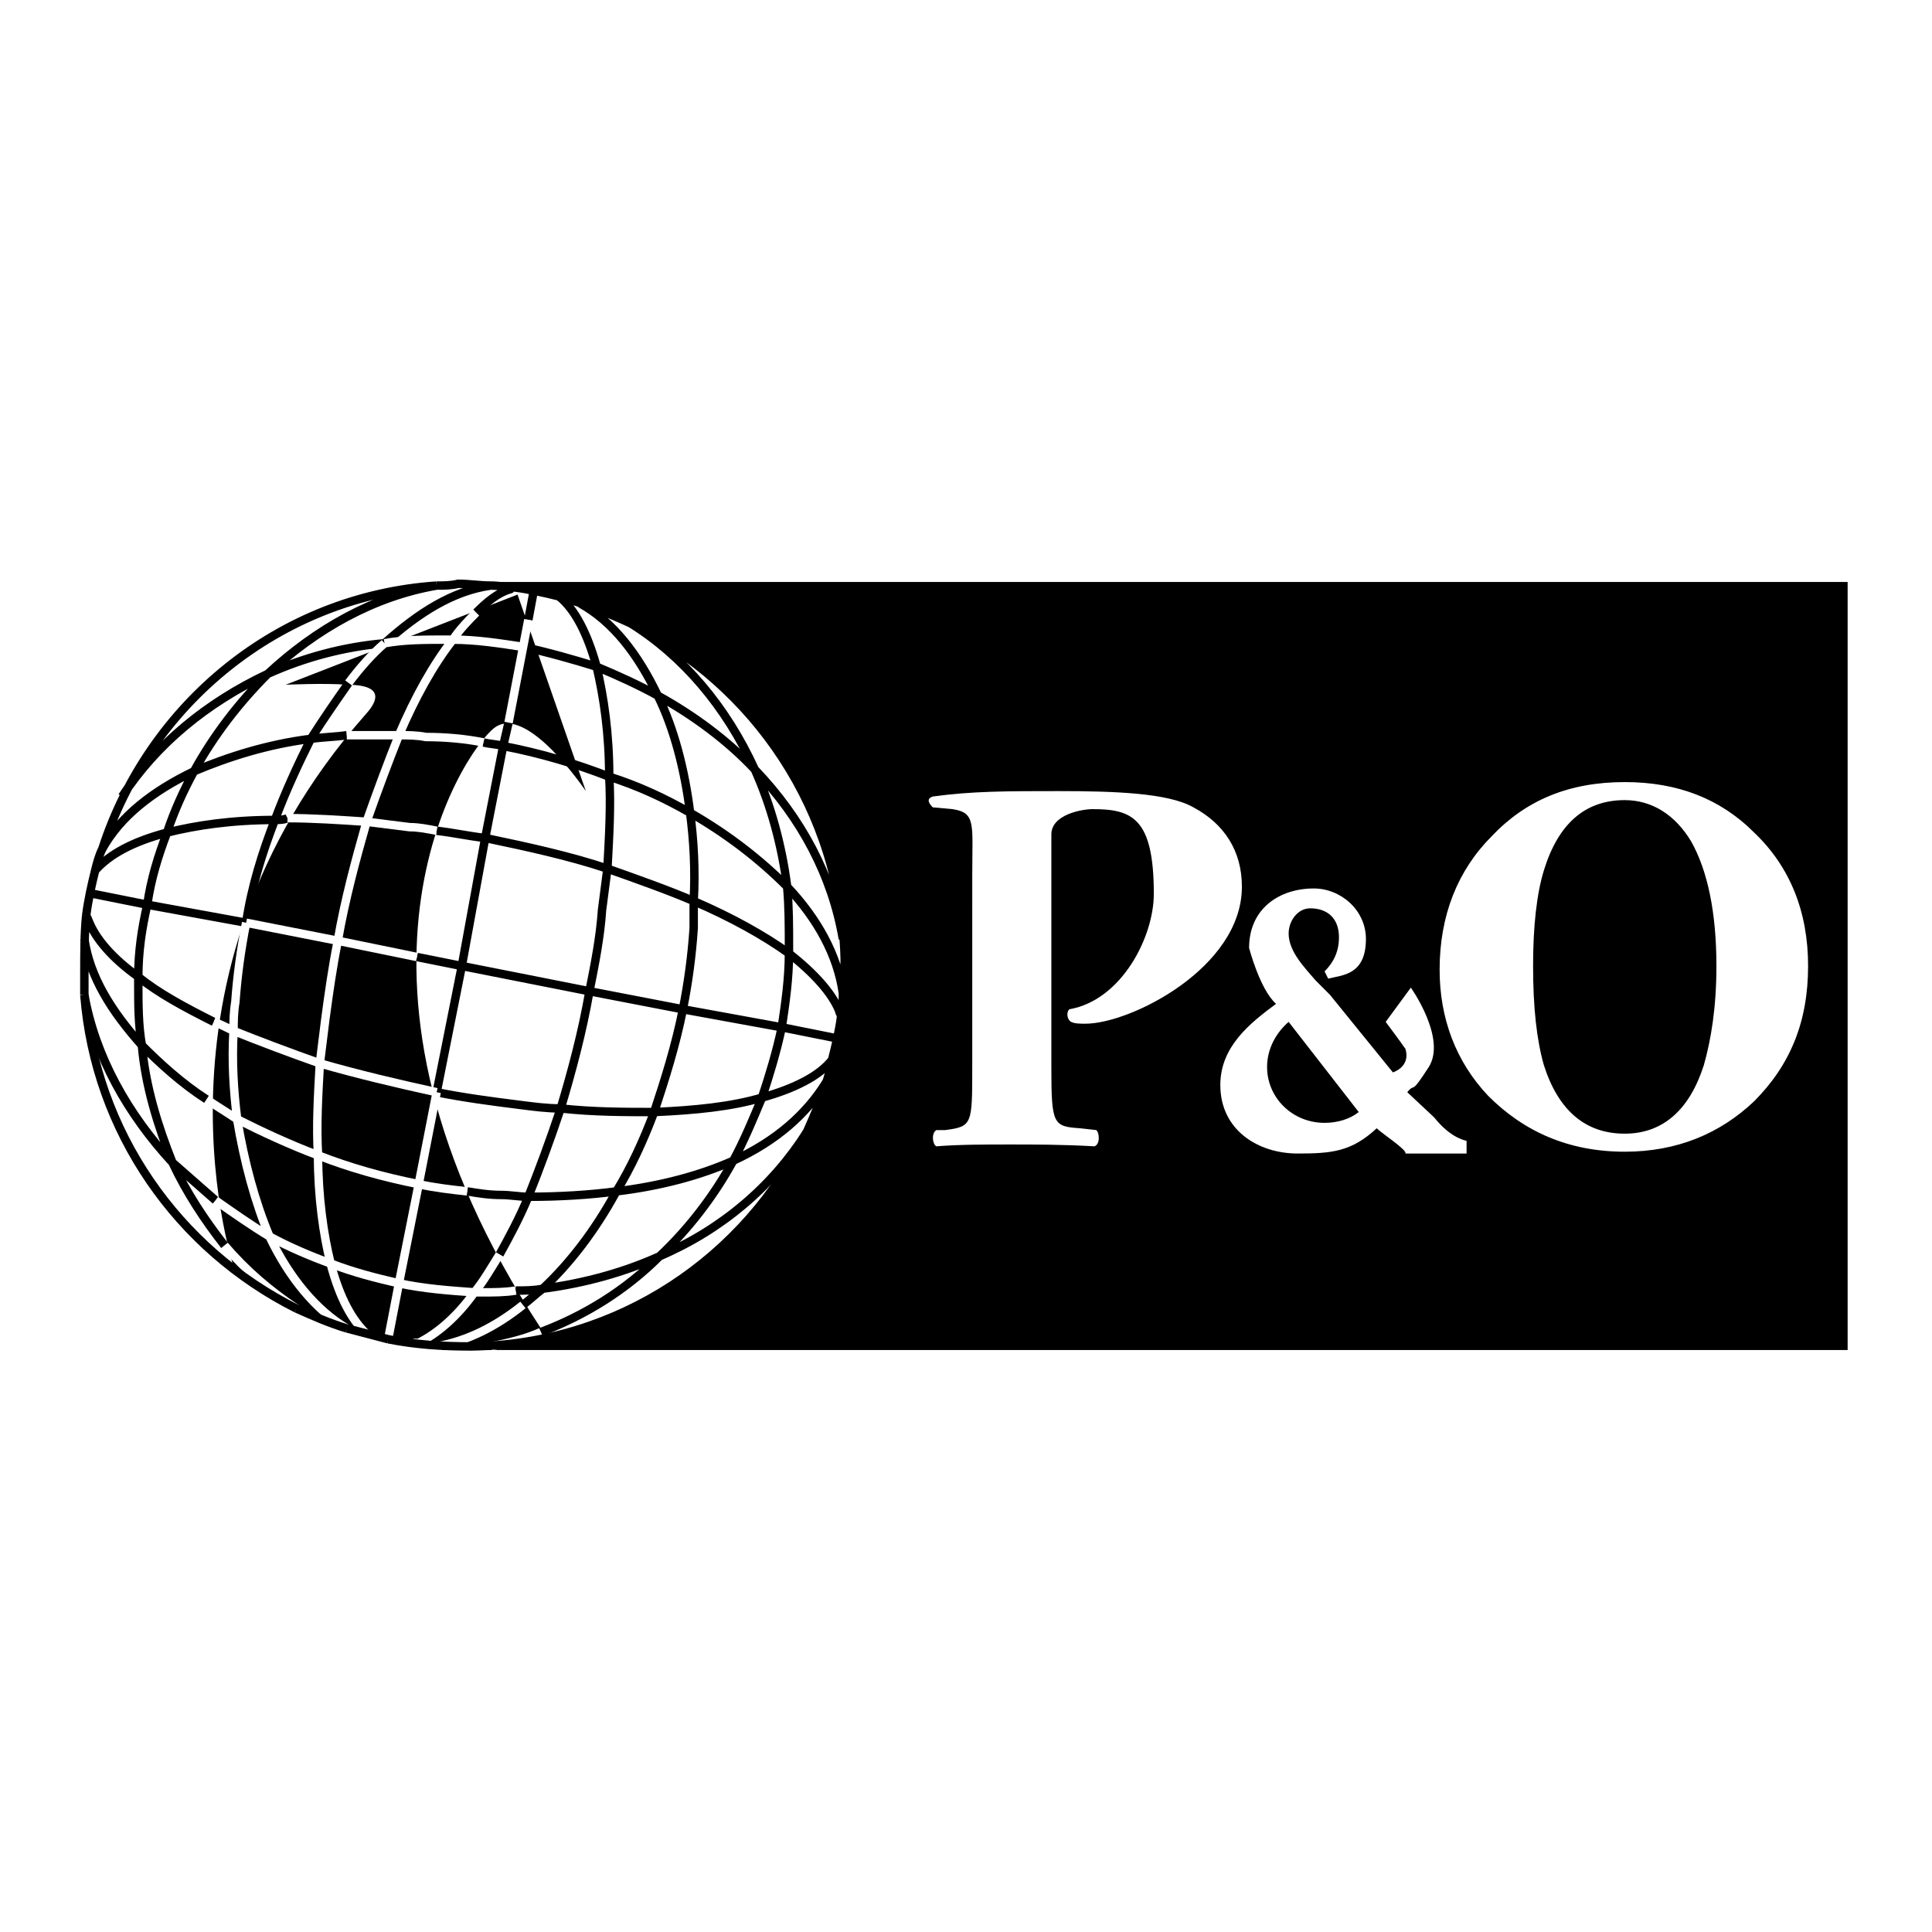 <?xml version="1.0" encoding="utf-8"?>
<!-- Generator: Adobe Illustrator 13.0.0, SVG Export Plug-In . SVG Version: 6.00 Build 14948)  -->
<!DOCTYPE svg PUBLIC "-//W3C//DTD SVG 1.0//EN" "http://www.w3.org/TR/2001/REC-SVG-20010904/DTD/svg10.dtd">
<svg version="1.0" id="Layer_1" xmlns="http://www.w3.org/2000/svg" xmlns:xlink="http://www.w3.org/1999/xlink" x="0px" y="0px"
	 width="192.756px" height="192.756px" viewBox="0 0 192.756 192.756" enable-background="new 0 0 192.756 192.756"
	 xml:space="preserve">
<g>
	<polygon fill-rule="evenodd" clip-rule="evenodd" fill="#FFFFFF" points="0,0 192.756,0 192.756,192.756 0,192.756 0,0 	"/>
	<path fill-rule="evenodd" clip-rule="evenodd" fill="#FFFFFF" d="M46.435,134.334c20.982,0,37.838-17.09,37.838-37.956
		c0-21.047-16.856-38.135-37.838-38.135c-20.981,0-38.018,17.088-38.018,38.135C8.417,117.244,25.454,134.334,46.435,134.334
		L46.435,134.334z"/>
	<path fill-rule="evenodd" clip-rule="evenodd" d="M44.104,58.062c0,0,0,0,0,0.18c0.718,0,1.614,0,2.332,0
		c20.982,0,37.838,17.088,37.838,38.135c0,20.866-16.856,37.956-37.838,37.956c-0.717,0-1.614,0-2.332,0c0,0.18,0,0.359,0,0.359
		h140.235V58.062H44.104L44.104,58.062z"/>
	<path fill-rule="evenodd" clip-rule="evenodd" d="M28.502,68.316l23.133-8.995l6.814,19.608c0,0-5.917-8.814-9.145-6.296
		c-3.229,2.518-18.113,25.183,4.662,59.902l0.18,0.719c0,0-12.912,5.217-30.666-6.295c0,0-10.221-29.322,12.912-55.585
		c2.331-2.518,0.359-3.058-1.793-3.058C32.447,68.136,28.502,68.316,28.502,68.316L28.502,68.316z"/>
	<path fill="none" stroke="#000000" stroke-width="0.841" stroke-miterlimit="2.613" d="M9.494,86.844
		c0.179-0.719,0.358-1.438,0.717-2.158 M55.76,59.501c2.51,0.72,4.842,1.619,7.173,2.698 M84.094,99.076
		c0.179-1.08,0.179-2.159,0.179-3.418c-0.358-14.75-8.966-27.342-21.34-33.458 M10.211,84.686
		c4.662-14.391,17.574-25.184,33.355-26.263 M55.76,59.501c-1.435-0.36-3.049-0.72-4.483-0.899 M48.946,58.422
		c0.896,0,1.614,0.18,2.331,0.18 M83.018,105.732c-0.179,0.898-0.358,1.619-0.538,2.158c-0.538,1.799-1.255,3.418-1.973,5.037
		 M83.915,101.414c-0.18,1.439-0.539,2.879-0.897,4.318 M43.566,58.422c0.717,0,1.435,0,2.152-0.18c1.076,0,2.152,0.18,3.228,0.18
		 M84.094,99.076c0,0.719,0,1.619-0.179,2.338 M8.417,99.256c0-0.719,0-1.439,0-2.158c0-1.979,0-3.958,0.18-5.756 M9.494,86.844
		c-0.359,1.439-0.718,3.058-0.896,4.498 M26.708,67.236c-6.097,2.878-11.118,7.016-14.525,12.232 M65.623,69.396
		c3.586,1.979,6.994,4.497,9.685,7.375 M26.708,67.236c3.587-1.619,7.532-2.698,11.657-3.058 M84.094,93.68
		c-1.076-6.296-4.125-12.052-8.787-16.909 M59.526,66.517c2.152,0.899,4.125,1.799,6.097,2.878 M59.526,66.517
		c-2.331-0.719-4.842-1.439-7.352-1.979 M17.204,115.984c-4.482-4.855-7.71-10.611-8.787-16.729 M80.507,112.928L80.507,112.928
		 M51.456,128.758c0.897,0,1.793,0,2.69-0.182 M8.417,99.256L8.417,99.256 M80.507,112.928c-3.407,5.396-8.428,9.713-14.705,12.412
		c-3.587,1.619-7.532,2.697-11.656,3.236 M17.204,115.984c1.435,1.26,2.87,2.52,4.304,3.779 M84.094,99.076L84.094,99.076
		c-0.538-3.777-2.51-7.375-5.56-10.613 M10.211,84.686L10.211,84.686 M50.201,74.432c-0.538-0.18-1.255-0.18-1.972-0.36
		 M60.781,77.49c-3.228-1.259-6.814-2.338-10.581-3.058 M68.851,81.088c3.766,2.158,6.994,4.677,9.684,7.375 M34.6,73.353
		c-1.255,0.18-2.332,0.18-3.586,0.36 M19.356,76.951c3.408-1.439,7.352-2.699,11.657-3.238 M84.094,99.076L84.094,99.076
		 M60.781,77.49c2.869,0.9,5.56,2.159,8.07,3.598 M10.211,84.686c1.793-3.238,5.021-5.756,9.146-7.735 M14.156,104.293
		c1.794,1.799,3.945,3.777,6.456,5.396 M14.156,104.293c-3.048-3.418-5.201-6.836-5.738-10.613l0,0 M82.48,107.891L82.48,107.891
		 M82.48,107.891c-1.973,3.238-5.021,5.936-9.325,7.914 M52.711,119.402c3.049,0,6.097-0.18,8.788-0.539 M73.155,115.805
		c-3.228,1.439-7.173,2.52-11.656,3.059 M46.614,118.863c1.076,0.18,2.152,0.359,3.407,0.359c0.897,0,1.793,0.18,2.69,0.18
		 M13.797,97.457c-2.511-1.799-4.304-3.777-5.021-5.756l-0.179-0.359 M83.018,105.732c-1.255,1.619-3.766,2.877-6.995,3.777
		 M83.018,105.732L83.018,105.732 M65.265,110.949c-2.869,0-6.097,0-9.325-0.361 M13.797,97.457
		c1.972,1.619,4.663,3.059,7.532,4.498 M8.597,91.341L8.597,91.341 M43.566,108.971c2.69,0.539,5.38,0.898,8.249,1.258
		c1.435,0.18,2.69,0.359,4.125,0.359 M76.023,109.51c-3.048,0.898-6.634,1.26-10.759,1.439 M27.426,81.807
		c0.359,0,0.896,0,1.255-0.18 M16.667,83.066c2.87-0.719,6.456-1.259,10.76-1.259 M9.494,86.844L9.494,86.844 M69.209,89.902
		c-2.511-1.079-5.559-2.159-8.607-3.238 M69.209,89.902c3.766,1.619,6.994,3.418,9.505,5.217 M60.602,86.664
		c-3.766-1.259-7.891-2.158-12.194-3.058 M83.915,101.414L83.915,101.414 M9.494,86.844c1.435-1.619,3.766-2.878,7.173-3.777
		 M83.915,101.414c0-0.18-0.18-0.359-0.18-0.539c-0.717-1.799-2.511-3.777-5.021-5.756 M48.408,83.606
		c-1.614-0.179-3.228-0.54-4.842-0.719 M76.023,109.51c-0.896,2.158-1.792,4.316-2.868,6.295 M75.308,76.771
		c-2.87-6.296-7.174-11.333-12.375-14.571 M76.023,109.51c0.718-2.158,1.436-4.496,1.974-7.016 M78.714,95.119
		c0,2.518-0.359,5.035-0.717,7.375 M65.803,125.34c2.869-2.699,5.379-5.938,7.353-9.535 M62.933,62.2L62.933,62.2 M78.535,88.463
		c-0.538-4.137-1.614-8.095-3.227-11.692 M53.967,132.895c4.304-1.619,8.429-4.137,11.836-7.555 M78.535,88.463
		c0.18,1.979,0.18,3.958,0.18,6.117c0,0.179,0,0.359,0,0.54 M29.578,130.557L29.578,130.557 M14.156,104.293
		c0.359,4.137,1.614,8.094,3.048,11.691c1.435,3.059,3.229,5.758,5.201,8.275 M43.566,58.422L43.566,58.422 M43.566,58.422
		c-6.277,1.079-12.015,4.317-16.857,8.814 M19.356,76.951c1.973-3.598,4.483-6.836,7.352-9.714 M19.356,76.951
		c-1.076,1.979-1.973,3.958-2.69,6.116 M14.156,104.293c-0.358-1.979-0.358-4.139-0.358-6.117c0-0.18,0-0.539,0-0.719
		 M14.694,90.262c0.359-2.519,1.076-4.856,1.973-7.195 M13.797,97.457c0-2.519,0.358-4.856,0.896-7.195 M69.209,89.902
		c0.18-3.058,0-6.116-0.358-8.814 M54.146,128.576c2.689-2.518,5.2-5.756,7.353-9.713 M65.623,69.396
		c1.614,3.238,2.69,7.375,3.228,11.692 M57.912,60.221c3.228,1.798,5.738,5.037,7.711,9.174 M69.209,89.902c0,0.899,0,1.799,0,2.699
		c-0.179,2.698-0.538,5.396-1.076,8.095c-0.717,3.598-1.793,7.016-2.869,10.254 M61.499,118.863
		c1.434-2.338,2.689-5.037,3.766-7.914 M52.174,130.195c0.717-0.539,1.255-1.078,1.973-1.619 M48.946,58.422L48.946,58.422
		 M48.946,58.422L48.946,58.422c-3.766,0.54-7.173,2.698-10.58,5.756 M34.779,68.136c-1.256,1.799-2.511,3.598-3.766,5.576
		c-1.255,2.519-2.511,5.217-3.587,8.095 M34.6,132.535L34.6,132.535 M24.557,92.061c0.538-3.598,1.614-7.016,2.869-10.254
		 M51.277,58.602c-0.179,0-0.358,0.18-0.358,0.18c-1.255,0.36-2.332,1.259-3.407,2.339 M51.277,58.602L51.277,58.602 M55.76,59.501
		L55.76,59.501 M59.526,66.517c0.717,3.058,1.255,6.655,1.255,10.973 M49.842,125.16c0.897-1.619,1.973-3.598,2.869-5.758
		 M58.809,98.896c0.538-2.699,1.076-5.396,1.255-8.095c0.179-1.438,0.359-2.698,0.538-4.137 M59.526,66.517
		c-0.897-3.238-2.152-5.756-3.766-7.016 M60.781,77.49c0.179,2.699,0,5.937-0.179,9.174 M55.939,110.588
		c-1.076,3.238-2.152,6.117-3.228,8.814 M58.809,98.896c-0.717,4.137-1.793,8.096-2.869,11.691 M9.314,89.183l5.38,1.079
		 M46.076,96.378l-4.483-0.899 M58.809,98.896l-12.732-2.519 M68.134,100.695l-9.325-1.799 M68.134,100.695l9.863,1.799
		 M83.376,103.572l-5.379-1.078 M14.694,90.262l9.863,1.799 M53.25,58.962l-0.538,2.878 M48.408,83.606l-2.332,12.772
		 M38.724,133.615v0.18 M50.739,72.093l-0.539,2.339 M43.566,108.971l2.51-12.593 M48.408,83.606l1.793-9.174"/>
	<path fill="none" stroke="#FFFFFF" stroke-width="0.841" stroke-miterlimit="2.613" d="M39.8,128.037
		c2.511,0.539,5.021,0.721,7.532,0.9 M21.508,119.764c1.793,1.258,3.587,2.518,5.38,3.598 M20.612,109.689
		c1.076,0.719,1.973,1.26,3.049,1.979 M21.329,101.955c0.538,0.18,1.255,0.539,1.973,0.898 M22.405,124.26
		c2.152,2.518,4.483,4.498,7.173,6.297 M47.332,128.938c0.358,0,0.538,0,0.717,0c1.256,0,2.332,0,3.407-0.18 M41.772,118.145
		c1.614,0.359,3.228,0.539,4.842,0.719 M48.946,134.334c1.793-0.359,3.407-0.719,5.021-1.439 M43.566,134.334L43.566,134.334
		c3.048-0.539,5.917-1.979,8.608-4.139 M47.332,128.938c0.896-1.08,1.614-2.34,2.51-3.777 M41.234,133.975c0.18,0,0.359,0,0.538,0
		c1.793-0.9,3.766-2.52,5.56-5.037 M39.8,128.037l-1.076,5.578 M41.772,118.145l1.793-9.174 M39.8,128.037l1.973-9.893
		 M45.18,63.818c-0.358,0-0.538,0-0.717,0c-2.151,0-4.125,0-6.097,0.36 M52.174,64.539c-2.332-0.36-4.663-0.72-6.994-0.72
		 M48.229,74.072c-1.793-0.36-3.766-0.54-5.738-0.54c-0.897-0.18-1.794-0.18-2.69-0.18 M39.8,73.353c-1.793,0-3.586,0-5.2,0
		 M28.682,81.627c2.51,0,5.2,0.18,7.891,0.36 M43.566,82.887c-0.896-0.18-1.793-0.36-2.69-0.36c-1.435-0.18-2.869-0.36-4.304-0.54
		 M47.511,61.121c-0.717,0.719-1.614,1.619-2.332,2.698 M52.711,61.84l-1.972,10.253 M26.888,123.361
		c1.973,1.078,4.125,1.979,6.097,2.697c2.331,0.9,4.483,1.439,6.814,1.979 M31.73,115.266c3.228,1.26,6.456,2.158,10.042,2.879
		 M23.661,111.668c2.511,1.26,5.2,2.518,8.07,3.598 M31.91,106.092c3.765,1.078,7.531,1.979,11.656,2.879 M23.302,102.854
		c2.69,1.08,5.559,2.16,8.608,3.238 M23.302,102.854c-0.18,3.059,0,5.938,0.359,8.814 M26.888,123.361
		c-1.435-3.418-2.51-7.377-3.228-11.693 M26.888,123.361c1.973,4.137,4.663,7.375,7.711,9.174 M36.751,133.254
		c-1.614-1.439-2.87-3.777-3.766-7.195 M36.572,81.987c-1.076,3.777-2.152,7.735-2.87,11.872 M31.73,115.266
		c0,4.137,0.538,7.916,1.255,10.793 M33.703,93.859c-0.538,2.699-0.896,5.217-1.255,7.916c-0.179,1.438-0.358,2.877-0.537,4.316
		 M31.73,115.266c-0.179-2.879,0-5.936,0.18-9.174 M45.18,63.818c-1.973,2.519-3.766,5.757-5.38,9.534 M36.572,81.987
		c1.076-3.058,2.151-5.937,3.228-8.635 M41.593,95.479l-7.891-1.619 M24.557,92.061l9.146,1.798 M24.557,92.061
		c-0.538,2.698-0.896,5.396-1.076,7.914c-0.179,1.08-0.179,1.98-0.179,2.879 M38.366,64.179c-1.255,1.079-2.511,2.519-3.587,3.958"
		/>
	<path fill="none" stroke="#000000" stroke-width="0.841" stroke-miterlimit="2.613" d="M29.578,130.557
		c1.614,0.719,3.228,1.439,5.021,1.979 M29.578,130.557c-11.836-5.938-20.084-17.629-21.161-31.301 M38.724,133.615
		c-1.435-0.361-2.69-0.721-4.124-1.08 M80.507,112.928c-6.097,12.592-18.83,21.227-33.534,21.406c-2.87,0-5.559-0.18-8.25-0.719"/>
	<path fill-rule="evenodd" clip-rule="evenodd" fill="#FFFFFF" d="M154.032,106.271c-0.717-2.518-1.076-5.756-1.076-9.894
		c0-3.957,0.359-7.195,1.076-9.534c1.435-4.677,4.124-7.015,8.069-7.015c2.69,0,5.021,1.439,6.636,4.137
		c1.613,2.878,2.511,7.016,2.511,12.412c0,4.138-0.538,7.376-1.256,9.894c-1.435,4.498-4.125,6.836-7.891,6.836
		C158.156,113.107,155.467,110.77,154.032,106.271L154.032,106.271z M148.831,83.427c-3.407,3.417-5.2,7.915-5.2,13.311
		c0,4.856,1.614,9.174,4.842,12.592c3.587,3.598,8.07,5.576,13.629,5.576c5.201,0,9.505-1.799,12.912-5.037
		c3.587-3.598,5.38-7.914,5.38-13.491c0-5.396-1.793-9.894-5.38-13.312c-3.407-3.418-7.711-5.037-12.912-5.037
		C156.543,78.03,152.238,79.829,148.831,83.427L148.831,83.427z"/>
	<path fill-rule="evenodd" clip-rule="evenodd" fill="#FFFFFF" d="M97.005,87.024c0-4.857,0.359-5.936-1.972-6.296l-1.973-0.18
		c-0.538-0.54-0.538-0.899,0-1.079c3.945-0.54,7.353-0.54,12.553-0.54c5.559,0,10.939,0.18,13.45,1.619
		c3.048,1.619,4.842,4.318,4.842,7.915c0,8.095-11.118,13.672-15.602,13.672c-0.538,0-1.076,0-1.435-0.18
		c-0.359-0.18-0.539-0.9-0.18-1.26c5.2-0.9,8.429-7.195,8.429-11.513c0-7.555-2.152-8.455-6.098-8.455
		c-1.076,0-4.124,0.54-4.124,2.519v23.205c0,5.756,0.179,5.936,2.869,6.117l1.614,0.18c0.358,0.359,0.358,1.438-0.18,1.619
		c-3.228-0.182-5.918-0.182-8.429-0.182s-5.021,0-7.352,0.182c-0.359-0.182-0.538-1.26,0-1.619h0.896
		c2.689-0.361,2.689-0.541,2.689-6.297V87.024L97.005,87.024z"/>
	<path fill-rule="evenodd" clip-rule="evenodd" fill="#FFFFFF" d="M138.969,106.992l-6.276-7.736l-1.436-1.439
		c-1.075-1.258-2.689-2.877-2.689-4.676c0-1.259,0.896-2.518,2.151-2.518c1.794,0,2.87,1.079,2.87,2.878
		c0,1.439-0.538,2.518-1.435,3.417l0.358,0.719c1.435-0.359,3.766-0.359,3.766-3.957c0-2.878-2.511-5.037-5.2-5.037
		c-3.407,0-6.456,1.979-6.456,5.937c0,0,1.076,4.137,2.69,5.575c-2.69,1.98-5.56,4.318-5.56,8.098c0,4.496,3.766,6.834,7.711,6.834
		c3.407,0,5.38-0.18,7.891-2.518c0.538,0.539,3.049,2.158,2.869,2.518c1.435,0,4.663,0,6.098,0v-1.26
		c-1.435-0.359-2.511-1.439-3.229-2.338l-2.689-2.518c0.896-1.08,0.179,0.539,2.152-2.52c1.793-2.879-1.794-7.914-1.794-7.914
		l-2.511,3.418c0,0,1.614,2.158,1.973,2.697C140.762,106.451,138.969,106.992,138.969,106.992L138.969,106.992z M135.562,110.949
		c-0.897,0.719-2.152,1.078-3.407,1.078c-3.229,0-5.739-2.518-5.739-5.576c0-1.799,0.897-3.418,2.152-4.496L135.562,110.949
		L135.562,110.949z"/>
</g>
</svg>
